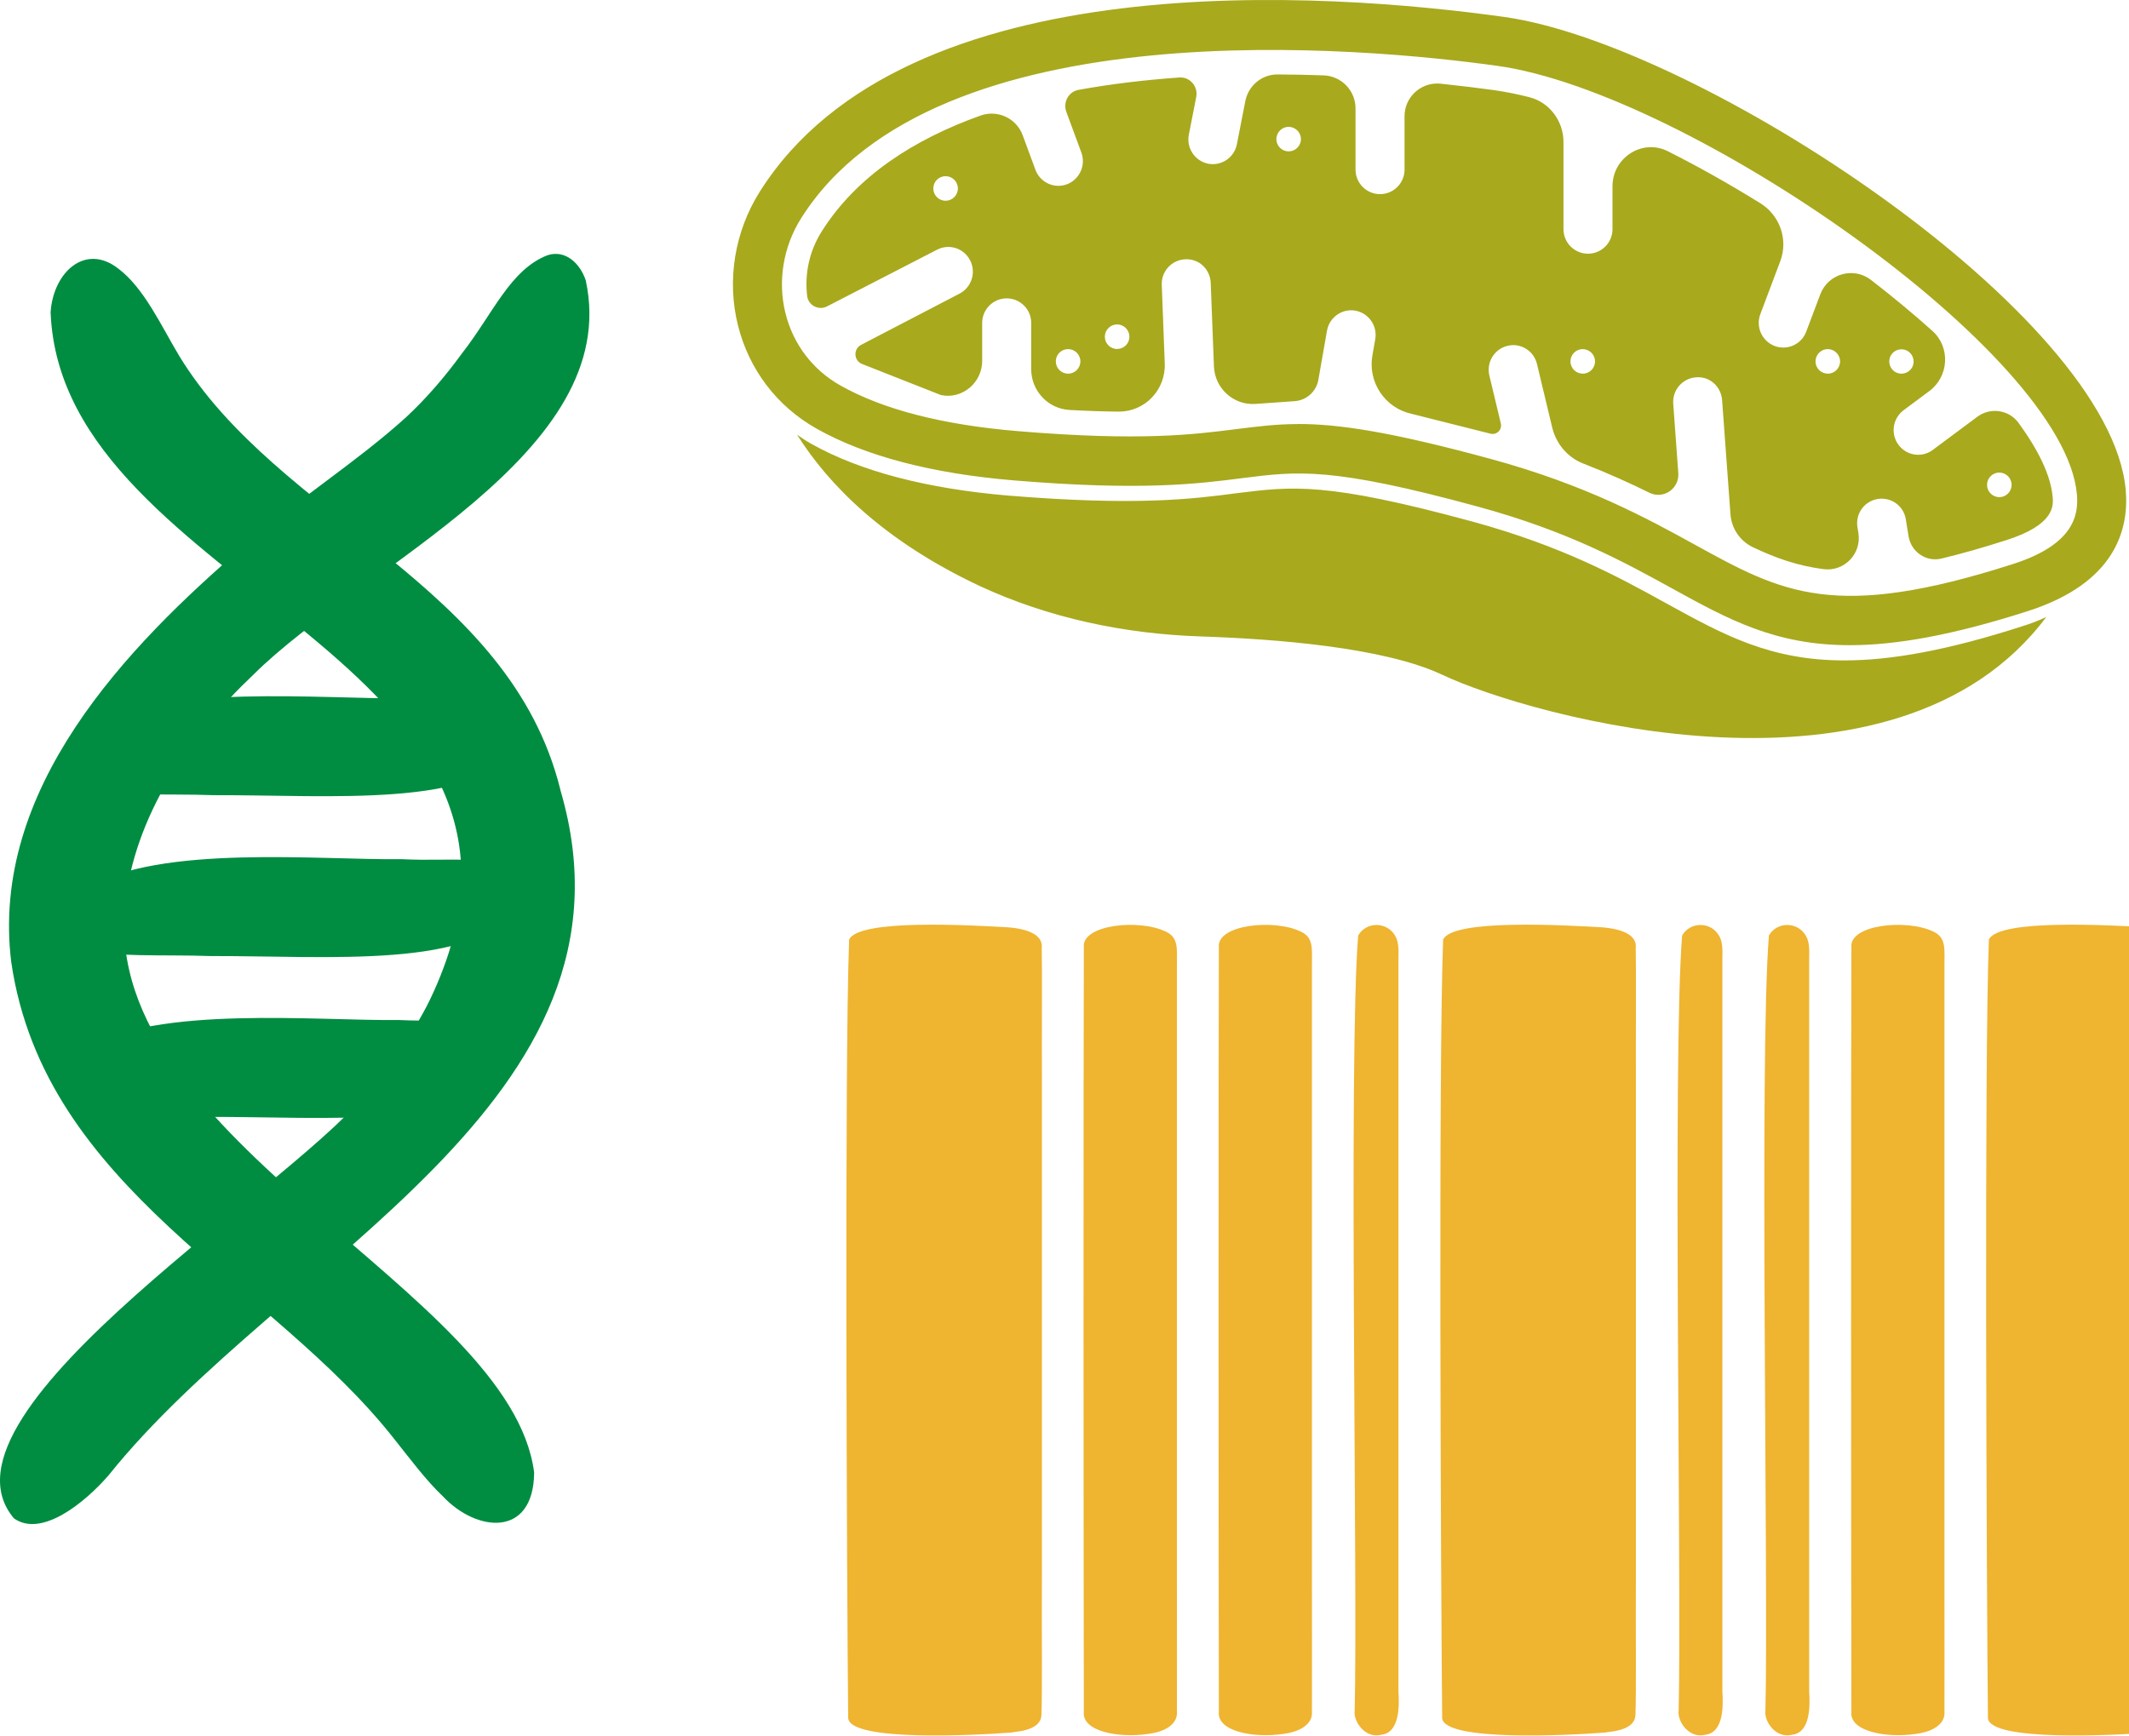 <svg width="244" height="199" viewBox="0 0 244 199" fill="none" xmlns="http://www.w3.org/2000/svg">
<g clip-path="url(#clip0_1501_7621)">
<path d="M64.227 90.547C58.377 66.893 31.932 59.557 20.509 40.748C18.486 37.376 16.501 32.98 13.525 30.768C9.76 27.847 6.095 31.223 5.8 35.797C7.052 67.949 68.104 75.272 49.28 114.592C47.506 118.213 45.181 121.525 42.574 124.521C35.532 134.862 -8.902 161.631 1.597 174.057C4.785 176.317 9.765 172.211 12.445 169.122C32.324 144.261 74.625 126.366 64.27 90.723L64.225 90.555L64.227 90.547Z" fill="#008D41"/>
<path d="M61.215 168.79C58.533 147.931 11.711 130.955 14.325 103.888C15.302 93.672 21.767 84.202 28.998 77.382C41.55 64.881 71.428 51.998 67.131 32.14C66.483 30.194 64.806 28.596 62.759 29.253C58.466 30.916 56.54 35.903 52.968 40.481C51.033 43.142 48.882 45.658 46.505 47.863C40.796 53.022 34.096 57.214 28.188 62.414C14.373 74.224 -1.166 90.508 1.292 110.314C5.126 136.402 31.105 146.996 45.222 165.01C46.989 167.22 48.791 169.666 50.772 171.547C54.62 175.645 61.096 176.288 61.215 168.908L61.211 168.781L61.215 168.79Z" fill="#008D41"/>
<path d="M59.025 81.731C55.701 79.409 52.326 80.34 46.428 80.051C36.928 80.165 18.669 78.323 10.333 83.32C7.396 85.244 6.679 89.03 10.159 90.234C12.657 91.375 19.148 90.951 24.424 91.154C37.981 91.117 54.903 92.675 59.481 85.559C60.206 84.204 60.126 82.771 59.086 81.786L59.025 81.731Z" fill="#008D41"/>
<path d="M58.703 100.175C55.379 97.853 52.005 98.784 46.106 98.494C36.606 98.609 18.348 96.767 10.011 101.764C7.075 103.688 6.357 107.473 9.837 108.677C12.336 109.819 18.827 109.394 24.103 109.598C37.659 109.561 54.581 111.119 59.16 104.003C59.884 102.648 59.804 101.214 58.764 100.23L58.703 100.175Z" fill="#008D41"/>
<path d="M58.383 118.611C55.059 116.29 51.684 117.221 45.786 116.931C36.286 117.045 18.027 115.203 9.691 120.2C6.755 122.124 6.037 125.91 9.517 127.114C12.015 128.255 18.507 127.831 23.782 128.034C37.339 127.997 54.261 129.555 58.839 122.439C59.564 121.085 59.484 119.651 58.444 118.666L58.383 118.611Z" fill="#008D41"/>
<path d="M211.998 73.961C203.458 73.961 198.1 71.015 191.63 67.452C186.036 64.375 179.696 60.884 169.346 58.068C152.574 53.499 148.73 54.002 142.361 54.813C137.227 55.47 130.834 56.281 116.238 55.073C106.8 54.286 99.177 52.286 93.576 49.132C89.04 46.57 85.841 42.369 84.575 37.292C83.28 32.12 84.196 26.528 87.088 21.954C103.819 -4.52 152.32 -0.863 172.398 1.942C194.682 5.054 241.911 36.02 243.626 56.203C244.01 60.754 242.384 66.843 232.437 70.044C223.743 72.837 217.261 73.961 211.998 73.961ZM148.813 48.606C153.414 48.606 159.369 49.487 170.813 52.6C181.801 55.594 188.744 59.411 194.321 62.482C204.245 67.944 210.236 71.239 230.734 64.648C237.694 62.411 238.233 59.032 238.031 56.689C236.653 40.458 193.316 10.575 171.629 7.551C156.803 5.48 107.231 0.628 91.826 25.002C89.761 28.268 89.105 32.244 90.022 35.913C90.909 39.463 93.144 42.404 96.32 44.191C101.211 46.949 108.065 48.712 116.7 49.428C130.71 50.594 136.778 49.813 141.657 49.197C144.099 48.89 146.246 48.612 148.819 48.612L148.813 48.606ZM211.383 75.707C202.843 75.707 197.509 72.76 191.021 69.192C185.432 66.103 179.087 62.624 168.749 59.789C151.983 55.233 148.133 55.742 141.757 56.535C136.618 57.215 130.243 58.008 115.635 56.819C106.196 56.026 98.556 54.014 92.973 50.872C92.411 50.558 91.867 50.203 91.346 49.825C94.995 55.63 101.347 62.026 112.241 67.156C120.219 70.867 128.924 72.677 137.689 72.961C146.086 73.245 158.553 74.18 165.295 77.352C175.349 82.11 217.196 93.915 234.524 70.725C233.655 71.139 232.75 71.488 231.828 71.772C223.152 74.577 216.664 75.707 211.383 75.707ZM235.24 56.925C235.033 54.511 233.631 51.618 231.337 48.47C230.237 46.967 228.114 46.665 226.623 47.771L221.502 51.582C220.266 52.505 218.515 52.245 217.593 51.008C217.593 51.002 217.581 50.99 217.575 50.984C216.652 49.724 216.918 47.961 218.166 47.026L221.117 44.83C223.365 43.156 223.56 39.807 221.466 37.931C219.284 35.972 216.918 34.014 214.423 32.084C212.43 30.546 209.508 31.375 208.621 33.741L207.007 38.02C206.599 39.114 205.552 39.842 204.381 39.842C204.038 39.842 203.701 39.783 203.381 39.659C201.926 39.097 201.199 37.463 201.749 36.008L204.032 29.948C204.966 27.469 203.99 24.688 201.749 23.297C198.236 21.12 194.658 19.102 191.139 17.333C188.224 15.871 184.805 18.066 184.805 21.351V26.274C184.805 27.824 183.546 29.084 181.996 29.084C180.447 29.084 179.187 27.824 179.187 26.274V16.279C179.187 13.877 177.59 11.729 175.278 11.143C173.941 10.8 172.593 10.528 171.227 10.332C169.595 10.108 167.519 9.847 165.112 9.593C163.048 9.38 161.203 10.877 160.99 12.942C160.978 13.072 160.972 13.202 160.972 13.338V19.445C160.972 20.995 159.712 22.256 158.163 22.256C156.613 22.256 155.354 20.995 155.354 19.445V12.451C155.366 10.403 153.751 8.717 151.705 8.64C149.99 8.581 148.221 8.54 146.412 8.534C144.602 8.528 143.064 9.824 142.721 11.605L141.757 16.534C141.503 17.853 140.35 18.812 139.007 18.818C138.824 18.818 138.641 18.8 138.463 18.765C136.937 18.457 135.95 16.966 136.251 15.439L137.097 11.12C137.334 9.918 136.376 8.794 135.157 8.883C131.29 9.161 127.398 9.611 123.601 10.303C122.466 10.51 121.809 11.723 122.206 12.812L123.933 17.486C124.471 18.948 123.731 20.575 122.277 21.126C121.963 21.244 121.632 21.303 121.301 21.303C120.124 21.303 119.077 20.564 118.669 19.463L117.208 15.504C116.487 13.552 114.328 12.546 112.371 13.25C104.706 15.995 98.177 20.203 94.191 26.505C92.789 28.712 92.192 31.333 92.506 33.931C92.636 35.008 93.819 35.623 94.782 35.126L107.397 28.623C108.769 27.913 110.46 28.445 111.17 29.824C111.17 29.83 111.176 29.836 111.182 29.842C111.898 31.232 111.353 32.937 109.976 33.658L98.686 39.534C97.775 40.008 97.84 41.345 98.798 41.724L107.835 45.286C110.271 45.807 112.566 43.878 112.566 41.363V37.014C112.566 35.463 113.826 34.203 115.375 34.203C116.924 34.203 118.184 35.463 118.184 37.014V42.322C118.184 44.801 120.118 46.866 122.578 46.996C124.654 47.109 126.505 47.168 128.179 47.185C131.195 47.221 133.608 44.706 133.49 41.665L133.147 32.658C133.082 31.102 134.288 29.789 135.843 29.724C137.44 29.641 138.7 30.883 138.759 32.446L139.126 41.99C139.22 44.529 141.385 46.481 143.898 46.304L148.399 45.984C149.753 45.884 150.865 44.872 151.096 43.535L152.083 37.907C152.355 36.369 153.822 35.339 155.336 35.611C156.868 35.889 157.885 37.357 157.613 38.889L157.288 40.742C156.743 43.819 158.731 46.777 161.782 47.44L170.831 49.718C171.351 49.848 171.877 49.529 172.008 49.008C172.043 48.854 172.043 48.694 172.008 48.547L170.695 43.061C170.328 41.54 171.256 40.008 172.765 39.647C174.278 39.268 175.792 40.215 176.153 41.736L177.892 48.996C178.341 50.866 179.648 52.434 181.429 53.127C184.267 54.233 186.775 55.369 189.028 56.482C190.637 57.275 192.476 56.026 192.346 54.227C192.091 50.736 191.766 46.286 191.766 46.286C191.648 44.736 192.807 43.375 194.357 43.256C195.941 43.103 197.248 44.31 197.367 45.872L198.325 58.955C198.443 60.582 199.419 62.02 200.886 62.724C203.494 63.967 206.037 64.867 209.011 65.245C211.371 65.547 213.37 63.47 212.986 61.103L212.885 60.47C212.613 58.943 213.624 57.482 215.156 57.209C216.688 56.937 218.143 57.949 218.415 59.482C218.415 59.511 218.427 59.535 218.427 59.565L218.734 61.47C219.024 63.263 220.745 64.452 222.495 64.032C224.713 63.505 227.15 62.813 229.888 61.937C235.5 60.156 235.335 57.973 235.252 56.925H235.24ZM108.385 23.013C107.61 23.019 106.971 22.398 106.965 21.617C106.959 20.836 107.58 20.203 108.361 20.197C109.136 20.191 109.774 20.812 109.78 21.593C109.78 21.593 109.78 21.599 109.78 21.605C109.78 22.38 109.159 23.007 108.385 23.013ZM122.424 42.836C121.65 42.842 121.011 42.221 121.005 41.44C120.999 40.659 121.62 40.026 122.401 40.02C123.176 40.014 123.814 40.635 123.82 41.416C123.82 41.416 123.82 41.422 123.82 41.428C123.82 42.203 123.199 42.83 122.424 42.836ZM128.043 40.008C127.268 40.014 126.629 39.386 126.623 38.611C126.618 37.836 127.244 37.197 128.019 37.191C128.794 37.185 129.433 37.812 129.439 38.588C129.439 38.588 129.439 38.594 129.439 38.599C129.439 39.375 128.812 40.002 128.043 40.002V40.008ZM147.701 17.356C146.926 17.356 146.288 16.735 146.282 15.96C146.282 15.185 146.903 14.546 147.677 14.54C148.452 14.54 149.091 15.161 149.097 15.936C149.097 15.936 149.097 15.942 149.097 15.948C149.097 16.723 148.47 17.35 147.701 17.35V17.356ZM181.405 42.836C180.63 42.836 179.991 42.215 179.985 41.44C179.985 40.665 180.606 40.026 181.381 40.02C182.156 40.02 182.795 40.641 182.801 41.416C182.801 41.416 182.801 41.422 182.801 41.428C182.801 42.203 182.18 42.83 181.405 42.836ZM209.49 42.836C208.716 42.836 208.077 42.215 208.071 41.44C208.071 40.665 208.692 40.026 209.467 40.02C210.242 40.02 210.88 40.641 210.886 41.416C210.886 41.416 210.886 41.422 210.886 41.428C210.886 42.203 210.265 42.83 209.49 42.836ZM216.522 41.428C216.522 40.659 217.155 40.037 217.93 40.043C218.699 40.043 219.32 40.676 219.314 41.452C219.314 42.221 218.687 42.836 217.918 42.836C217.143 42.836 216.522 42.203 216.522 41.428ZM229.149 56.99C228.374 56.996 227.735 56.369 227.729 55.594C227.723 54.819 228.35 54.18 229.125 54.174C229.9 54.168 230.538 54.795 230.544 55.57C230.544 55.57 230.544 55.576 230.544 55.582C230.544 56.357 229.923 56.985 229.149 56.99Z" fill="#A8A91D"/>
<path d="M116.012 198.6C111.761 198.931 97.372 199.671 97.209 196.944C97.063 182.47 96.773 121.664 97.318 107.707C98.408 105.292 111.507 106.081 115.413 106.295C117.938 106.47 119.555 107.24 119.391 108.662C119.446 111.564 119.391 117.564 119.41 125.151C119.41 141.28 119.41 164.228 119.41 180.006C119.373 187.798 119.464 193.876 119.355 196.613C119.301 197.684 118.319 198.337 116.176 198.561L115.994 198.58L116.012 198.6Z" fill="#EFB430"/>
<path d="M184.089 198.6C179.838 198.931 165.449 199.671 165.285 196.944C165.14 182.47 164.849 121.664 165.394 107.707C166.484 105.292 179.583 106.081 183.489 106.295C186.015 106.47 187.632 107.24 187.468 108.662C187.523 111.564 187.468 117.564 187.486 125.151C187.486 141.28 187.486 164.228 187.486 180.006C187.45 187.798 187.541 193.876 187.432 196.613C187.377 197.684 186.396 198.337 184.252 198.561L184.071 198.58L184.089 198.6Z" fill="#EFB430"/>
<path d="M246.637 198.6C242.385 198.931 227.997 199.671 227.833 196.944C227.688 182.47 227.397 121.664 227.942 107.707C229.032 105.292 242.131 106.081 246.037 106.295C248.562 106.47 250.179 107.24 250.016 108.662C250.07 111.564 250.016 117.564 250.034 125.151C250.034 141.28 250.034 164.228 250.034 180.006C249.998 187.798 250.089 193.876 249.98 196.613C249.925 197.684 248.944 198.337 246.8 198.561L246.619 198.58L246.637 198.6Z" fill="#EFB430"/>
<path d="M131.611 198.765C128.105 199.281 123.999 198.444 124.217 196.262C124.181 183.902 124.163 120.671 124.217 108.574C123.963 105.993 130.594 105.301 133.646 106.811C135.136 107.532 134.864 108.837 134.882 110.824V127.722C134.882 143.569 134.882 165.533 134.882 180.834C134.882 187.847 134.9 193.408 134.882 196.262C134.973 197.411 133.901 198.444 131.739 198.745L131.611 198.765Z" fill="#EFB430"/>
<path d="M219.579 198.765C216.073 199.281 211.967 198.444 212.185 196.262C212.148 183.902 212.13 120.671 212.185 108.574C211.93 105.993 218.562 105.301 221.614 106.811C223.104 107.532 222.831 108.837 222.849 110.824V127.722C222.849 143.569 222.849 165.533 222.849 180.834C222.849 187.847 222.867 193.408 222.849 196.262C222.94 197.411 221.868 198.444 219.706 198.745L219.579 198.765Z" fill="#EFB430"/>
<path d="M147.086 198.765C143.579 199.281 139.473 198.444 139.691 196.262C139.655 183.902 139.637 120.671 139.691 108.574C139.437 105.993 146.068 105.301 149.12 106.811C150.61 107.532 150.338 108.837 150.356 110.824C150.356 114.593 150.356 120.583 150.356 127.722C150.356 143.569 150.356 165.533 150.356 180.834C150.356 187.847 150.374 193.408 150.356 196.262C150.447 197.411 149.375 198.444 147.213 198.745L147.086 198.765Z" fill="#EFB430"/>
<path d="M158.237 198.882C156.348 199.282 155.076 197.236 155.257 196.077C155.621 181.857 154.531 121.1 155.657 107.24C156.584 105.633 158.927 105.633 159.872 107.24C160.272 107.863 160.308 108.74 160.272 109.87C160.272 131.58 160.272 159.981 160.272 181.662C160.272 186.678 160.272 190.915 160.272 193.896C160.363 195.396 160.472 198.619 158.31 198.863H158.237V198.882Z" fill="#EFB430"/>
<path d="M195.365 198.882C193.476 199.282 192.204 197.236 192.386 196.077C192.749 181.857 191.659 121.1 192.786 107.24C193.712 105.633 196.056 105.633 197 107.24C197.4 107.863 197.436 108.74 197.4 109.87C197.4 131.58 197.4 159.981 197.4 181.662C197.4 186.678 197.4 190.915 197.4 193.896C197.491 195.396 197.6 198.619 195.438 198.863H195.365V198.882Z" fill="#EFB430"/>
<path d="M205.311 198.882C203.421 199.282 202.15 197.236 202.331 196.077C202.695 181.857 201.605 121.1 202.731 107.24C203.658 105.633 206.001 105.633 206.946 107.24C207.346 107.863 207.382 108.74 207.346 109.87C207.346 131.58 207.346 159.981 207.346 181.662C207.346 186.678 207.346 190.915 207.346 193.896C207.437 195.396 207.546 198.619 205.384 198.863H205.311V198.882Z" fill="#EFB430"/>
</g>
<defs>
<clipPath id="clip0_1501_7621">
<rect width="244" height="199" fill="white"/>
</clipPath>
</defs>
</svg>
